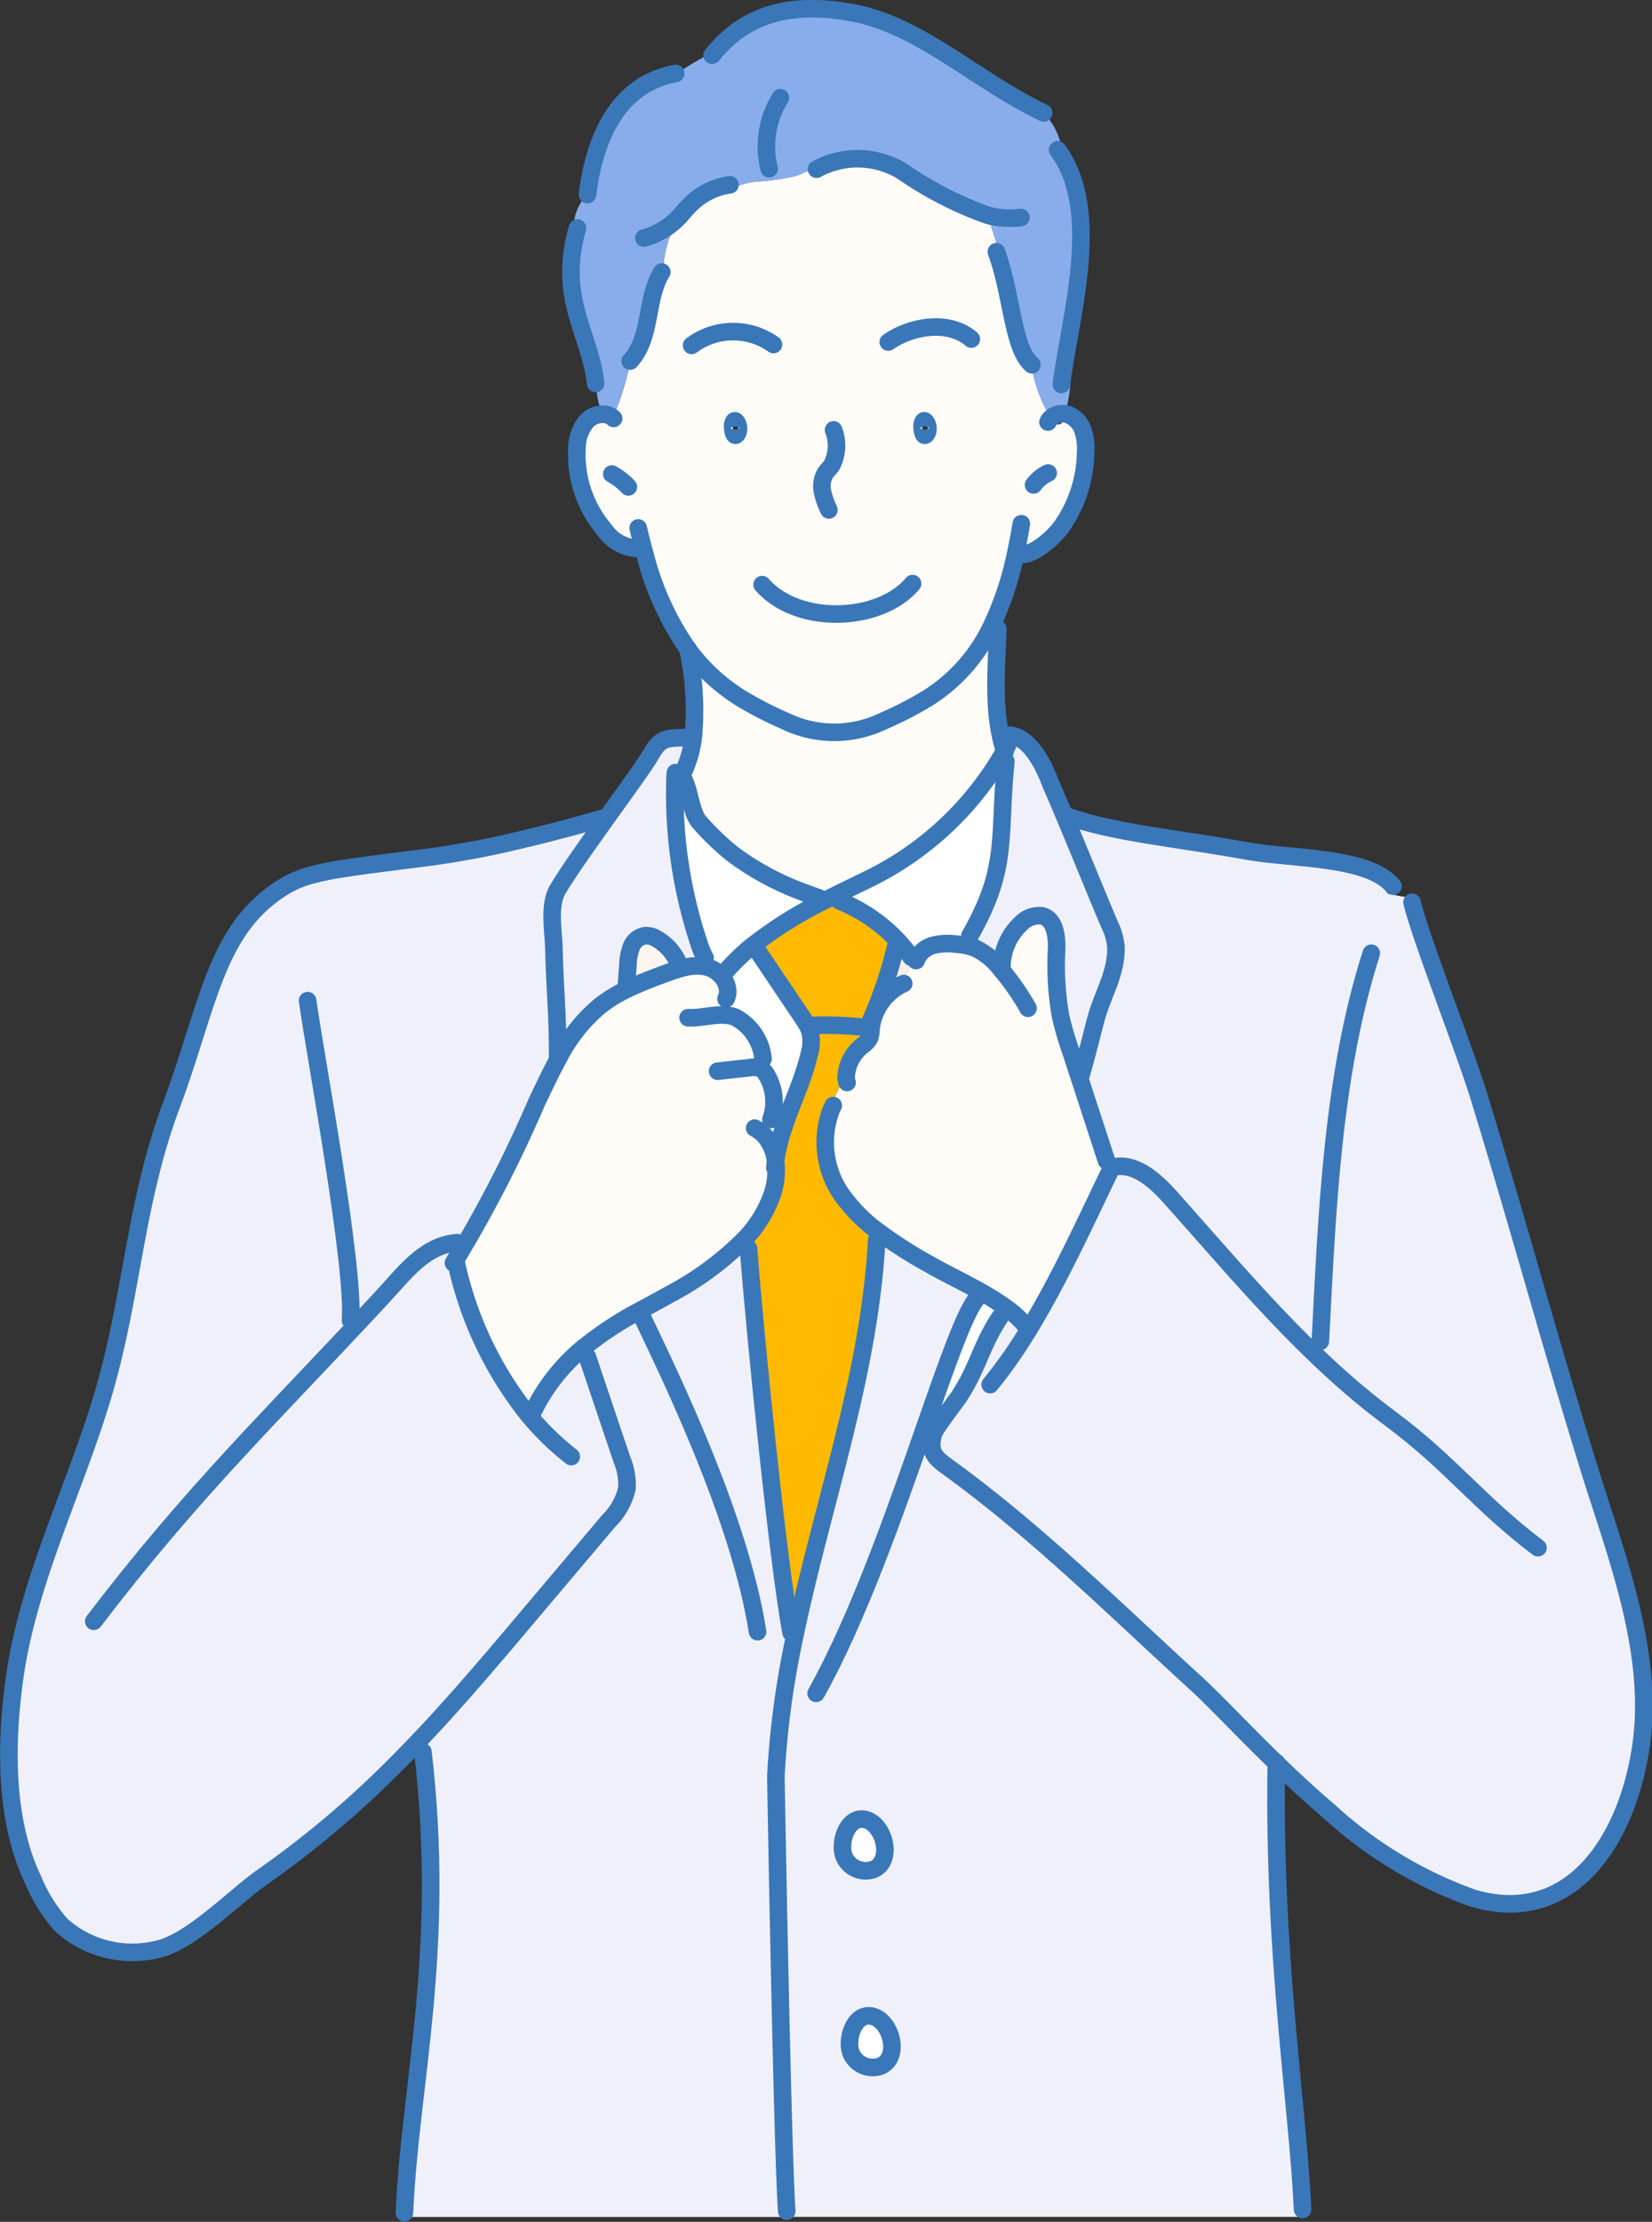 <svg xmlns="http://www.w3.org/2000/svg" width="94.043" height="126.421" viewBox="0 0 94.043 126.421">
  <rect x="0" y="0" width="94.043" height="126.421" fill="#333333" stroke="none"/>
  <g id="グループ_3688" data-name="グループ 3688" transform="translate(-2213.497 -4795.409)">
    <g id="グループ_3253" data-name="グループ 3253" transform="translate(2214 4795.904)">
      <path id="パス_4905" data-name="パス 4905" d="M-2206.661,2572.919c.173-.656.293-1.173.5-1.929.391-1.438,1.189-2.622,1.139-4.128a3.642,3.642,0,0,0-.368-1.273c-.623-1.459-1.62-3.92-2.463-5.933-.025-.057-.05-.114-.073-.17l.107-.045c2.768.966,6.005,1.215,10.248,1.981,2.547.462,6.939.3,8.321,2l-.359.4a11.136,11.136,0,0,0,1.468.272l-.027.241c.472,1.984,3.047,8.555,3.8,11.016,2.52,8.228,3.708,12.847,6.24,21.071,1.5,4.863,3.724,10.393,3.022,15.722-.7,5.278-3.845,10.548-9.589,8.859a24.053,24.053,0,0,1-8.183-4.933c-1.068-.909-2.081-1.85-3.015-2.756-1.909-1.849-3.49-3.549-4.531-4.5-4.6-4.195-9.062-8.639-14.115-12.3-.854-.618-1.134-.913-.873-1.933a.261.261,0,0,1,.009-.03c.137-.343,1.3-1.856,1.448-2.083,1.1-1.684,1.216-2.822,2.32-4.506l.03.018a3.959,3.959,0,0,1,.361-.543,5.618,5.618,0,0,1,1.248,1.209l.011-.009s.007.007.009.011c1.706-2.8,3.174-6.005,4.49-8.739-.073-.332-.146-.665-.216-1l.089-.03-1.657-5.071C-2207.07,2573.512-2206.865,2573.214-2206.661,2572.919Z" transform="translate(2268.05 -2513.495)" fill="#f0f0fa"/>
      <path id="パス_4906" data-name="パス 4906" d="M-2240.6,2651.406c1.527-7.014,3.951-13.893,4.465-21.091l-.134-.009a8.3,8.3,0,0,1-.02-1.406,25.021,25.021,0,0,0,3.208,2.083c.8.463,1.836.954,2.829,1.509l-.082.364c-.682.7-1.734,3.722-3.068,7.539l.55.193a.259.259,0,0,0-.009.03c-.261,1.02.018,1.315.873,1.933,5.053,3.665,9.511,8.11,14.115,12.3,1.041.95,2.622,2.65,4.531,4.5-.184,10.978,1.227,19.523,1.495,25.4v.427h-29.362v-.332c-.252-3.552-.62-24.727-.62-24.727a50.545,50.545,0,0,1,1.112-8.164C-2240.68,2651.776-2240.642,2651.592-2240.6,2651.406Zm4.658,25.22c1.227-.42.725-2.5-.316-2.838a.862.862,0,0,0-.1-.03c-1.036-.225-1.545,1.434-1.141,2.206A1.342,1.342,0,0,0-2235.943,2676.625Zm-.4-11.2c1.227-.42.725-2.5-.316-2.84a.822.822,0,0,0-.1-.027c-1.036-.225-1.545,1.431-1.14,2.206A1.341,1.341,0,0,0-2236.342,2665.43Z" transform="translate(2285.495 -2559.533)" fill="#f0f0fa"/>
      <path id="パス_4907" data-name="パス 4907" d="M-2204.714,2550.6c.843,2.013,1.84,4.474,2.463,5.933a3.636,3.636,0,0,1,.368,1.272c.05,1.507-.748,2.69-1.138,4.129-.2.757-.325,1.272-.5,1.929l-.614.889c-.12-.368-.24-.734-.361-1.1a18.189,18.189,0,0,1-.541-1.882,16.472,16.472,0,0,1-.225-3.844c.018-.738-.109-1.693-.827-1.868a1.409,1.409,0,0,0-1.143.382,3.407,3.407,0,0,0-1.145,2.579l-.073.061a3.92,3.92,0,0,0-1.488-1.2,3.4,3.4,0,0,0-.834-.191,2.546,2.546,0,0,1,.866-1.03c1.747-3.279,1.4-4.949,1.673-8.475l-.05,0q.027-.713.011-1.42a.613.613,0,0,0,.041-.075c-.016-.057-.032-.111-.048-.166q-.01-.361-.034-.723l.161-.011c1.566-.164,2.513,2.67,2.559,2.772.229.518.507,1.166.8,1.875C-2204.764,2550.484-2204.739,2550.541-2204.714,2550.6Z" transform="translate(2264.908 -2504.436)" fill="#f0f0fa"/>
      <path id="パス_4908" data-name="パス 4908" d="M-2221.974,2599.737l-.011.009a5.607,5.607,0,0,0-1.248-1.208,14.952,14.952,0,0,0-1.558-.982c-.993-.554-2.032-1.045-2.829-1.509a25.012,25.012,0,0,1-3.208-2.083,9.066,9.066,0,0,1-1.464-1.457,5.217,5.217,0,0,1-.911-5.3,3.58,3.58,0,0,1,.832-1.745,2.434,2.434,0,0,1,1.016-1.927,1.178,1.178,0,0,0,.315-.359,1.4,1.4,0,0,0,.084-.477,3.046,3.046,0,0,1,.266-1.016,3.237,3.237,0,0,1,1.37-1.5,5.836,5.836,0,0,1,.807-1.35c.061-.075.123-.15.186-.223a0,0,0,0,0,0,0,1.469,1.469,0,0,1,.891-.712,3.413,3.413,0,0,1,1.325-.073c.07.007.143.013.213.023a3.4,3.4,0,0,1,.834.191,3.914,3.914,0,0,1,1.488,1.2l.073-.061a3.406,3.406,0,0,1,1.146-2.579,1.408,1.408,0,0,1,1.143-.382c.719.175.845,1.129.827,1.868a16.473,16.473,0,0,0,.225,3.844,18.085,18.085,0,0,0,.541,1.882l.362,1.1,1.656,5.072-.089.03c.071.332.143.666.216,1-1.316,2.734-2.784,5.945-4.49,8.739C-2221.967,2599.744-2221.972,2599.742-2221.974,2599.737Z" transform="translate(2280.034 -2524.598)" fill="#fffbf7"/>
      <path id="パス_4909" data-name="パス 4909" d="M-2266.746,2450.273a3.69,3.69,0,0,1,1.468-.475,13.994,13.994,0,0,0,2.227-.307,5.922,5.922,0,0,0,1.166-.534l.075.132a4.882,4.882,0,0,1,4.846.1,20.656,20.656,0,0,0,4.9,2.522q.392,1.251.786,2.5l-.135.043c.75,2.345.809,5.015,1.839,5.939a7.869,7.869,0,0,0,1.106,3.054c.012.016.021.034.032.05.119.186.334.391.523.28a.441.441,0,0,0,.162-.261c.032-.1.063-.2.091-.307.048.009.093.018.139.032a1.458,1.458,0,0,1,.877.9,3.359,3.359,0,0,1,.157,1.284,7.534,7.534,0,0,1-1.323,4.131c-.4.618-1.659,1.759-2.388,1.641l-.007-.166a1.393,1.393,0,0,1-.239-.009,18.248,18.248,0,0,1-1.411,4.286,9.767,9.767,0,0,1-3.681,4.117,21.044,21.044,0,0,1-2.479,1.272,6.4,6.4,0,0,1-5.569,0,21.032,21.032,0,0,1-2.479-1.272,10.791,10.791,0,0,1-2.9-2.6c-.055-.071-.107-.141-.159-.214a16.574,16.574,0,0,1-2.465-5.444,3.458,3.458,0,0,1-.552-.307,2.425,2.425,0,0,1-1.743-1.039,6.62,6.62,0,0,1-1.566-4.7,2.379,2.379,0,0,1,.584-1.525,1.251,1.251,0,0,1,.972-.352.368.368,0,0,0,.266.114.507.507,0,0,0,.079-.014.69.69,0,0,0,.352-.439,14.712,14.712,0,0,0,.782-2.7c1.256-1.386.843-3.524,1.793-5.06l.079,0a5.748,5.748,0,0,1,1.218-3.5c.071-.073.141-.148.214-.221a3.966,3.966,0,0,1,2.322-1.236Zm11.2,13.875c.216-.332-.086-.922-.2-.686a.713.713,0,0,0-.048.161C-2255.827,2463.791-2255.743,2464.459-2255.543,2464.147Zm-10.782,0c.214-.332-.086-.922-.2-.686a.632.632,0,0,0-.048.161C-2266.609,2463.791-2266.525,2464.459-2266.325,2464.147Z" transform="translate(2307.791 -2439.957)" fill="#fffbf7"/>
      <path id="パス_4910" data-name="パス 4910" d="M-2275.487,2433.737c.384-3.042,1.638-6.257,5.022-6.874l.025.037a16.216,16.216,0,0,1,2.245-1.314c2.039-2.39,4.828-2.733,7.792-2.177,3.9.736,6.892,3.779,10.882,5.7a3.815,3.815,0,0,1,1.074,2.368l-.063.041c1.993,3.079.829,8.01.211,11.653l.314.023a9.068,9.068,0,0,1-.314,3.038.983.983,0,0,0-.806.239,7.864,7.864,0,0,1-1.106-3.054c-1.03-.925-1.089-3.595-1.838-5.939l.134-.043q-.392-1.254-.786-2.5a20.67,20.67,0,0,1-4.9-2.522,4.882,4.882,0,0,0-4.847-.1l-.075-.132a5.93,5.93,0,0,1-1.166.534,13.991,13.991,0,0,1-2.227.307,3.692,3.692,0,0,0-1.468.475l-.041-.291a3.963,3.963,0,0,0-2.322,1.236c-.073.073-.143.148-.214.221a5.748,5.748,0,0,0-1.218,3.5l-.08,0c-.949,1.536-.536,3.675-1.793,5.061a14.713,14.713,0,0,1-.781,2.7.691.691,0,0,1-.352.439.87.87,0,0,0-.345-.1.917.917,0,0,1-.184-.279,2.8,2.8,0,0,1-.22-1.466l-.091-.011c-.261-2.57-1.891-4.481-1.261-7.88a5.787,5.787,0,0,1,.032-1.318A2.73,2.73,0,0,1-2275.487,2433.737Z" transform="translate(2308.427 -2423.178)" fill="#88adea"/>
      <path id="パス_4911" data-name="パス 4911" d="M-2222.843,2550.105l.05,0c-.271,3.527.075,5.2-1.672,8.475a2.548,2.548,0,0,0-.866,1.03c-.07-.009-.143-.016-.214-.022a3.413,3.413,0,0,0-1.325.072,1.468,1.468,0,0,0-.891.711s0,0,0,0c-.064.073-.125.148-.187.223l-.143-.259a9.248,9.248,0,0,0-.618-.773,9.29,9.29,0,0,0-3.472-2.436l-.016.039a5.167,5.167,0,0,0-.541-.2c.813-.409,1.638-.8,2.449-1.2a17.978,17.978,0,0,0,7.458-7.085C-2222.821,2549.158-2222.825,2549.63-2222.843,2550.105Z" transform="translate(2279.469 -2506.366)" fill="#fff"/>
      <path id="パス_4912" data-name="パス 4912" d="M-2257.1,2534.381c.048-.209.086-.423.116-.643a16.722,16.722,0,0,0-.3-5.021c.052.073.1.143.159.213a10.794,10.794,0,0,0,2.9,2.6,21.047,21.047,0,0,0,2.479,1.272,6.4,6.4,0,0,0,5.569,0,21.025,21.025,0,0,0,2.479-1.272,9.773,9.773,0,0,0,3.681-4.117l.37.148c-.164,3.342-.2,4.933.327,6.782,0,.08,0,.159.007.241a17.98,17.98,0,0,1-7.458,7.085c-.811.4-1.636.793-2.449,1.2a6.013,6.013,0,0,0-1.266-.252l0,0a15.966,15.966,0,0,1-4.213-2.222,14.946,14.946,0,0,1-1.929-1.843c-.518-.577-.546-1.895-.973-2.572.018-.1.036-.2.059-.3A6.2,6.2,0,0,0-2257.1,2534.381Z" transform="translate(2295.947 -2492.269)" fill="#fffbf7"/>
      <path id="パス_4913" data-name="パス 4913" d="M-2212.127,2640.534a4.036,4.036,0,0,0-.361.543l-.029-.018c-1.1,1.684-1.215,2.823-2.32,4.506-.15.228-1.311,1.741-1.448,2.084l-.55-.193c1.334-3.817,2.386-6.841,3.067-7.539l.082-.364A14.929,14.929,0,0,1-2212.127,2640.534Z" transform="translate(2268.928 -2566.595)" fill="#fff"/>
      <path id="パス_4914" data-name="パス 4914" d="M-2223.072,2581.737l.143.259a5.839,5.839,0,0,0-.807,1.35,3.235,3.235,0,0,0-1.37,1.5l-.059-.025a23.563,23.563,0,0,0,1.234-3.843l.241-.011A9.147,9.147,0,0,1-2223.072,2581.737Z" transform="translate(2274.448 -2527.761)" fill="#fdeee8"/>
      <path id="パス_4915" data-name="パス 4915" d="M-2241.033,2573.462l.016-.039a9.288,9.288,0,0,1,3.472,2.436l-.241.011a23.536,23.536,0,0,1-1.234,3.843c-.145.35-.3.7-.462,1.036l-.418-.164a18.905,18.905,0,0,0-2.8-.07l-.12.039a4.551,4.551,0,0,0-.287-.468l-2.488-3.7-.472-.341a23.418,23.418,0,0,1,4.494-2.786A5.036,5.036,0,0,1-2241.033,2573.462Z" transform="translate(2288.304 -2522.656)" fill="#ffba00"/>
      <path id="パス_4916" data-name="パス 4916" d="M-2228.022,2761.928c1.041.341,1.543,2.417.316,2.838a1.342,1.342,0,0,1-1.559-.661c-.4-.773.1-2.432,1.141-2.206A.8.8,0,0,1-2228.022,2761.928Z" transform="translate(2277.259 -2647.675)" fill="#fff"/>
      <path id="パス_4917" data-name="パス 4917" d="M-2246.619,2605.88c-.059-.216-.118-.431-.177-.645a7.075,7.075,0,0,0,1.454-2.406,4.219,4.219,0,0,0,.2-1.918c.271-2.1,1.427-4.008,1.913-6.076a2.529,2.529,0,0,0,.048-1.3,1.719,1.719,0,0,0-.125-.3l.121-.038a18.869,18.869,0,0,1,2.8.07l.418.164c.164-.341.316-.687.461-1.036l.059.025a3.045,3.045,0,0,0-.266,1.016,1.407,1.407,0,0,1-.084.477,1.187,1.187,0,0,1-.315.359,2.433,2.433,0,0,0-1.016,1.927,3.576,3.576,0,0,0-.831,1.745,5.216,5.216,0,0,0,.911,5.3,9.084,9.084,0,0,0,1.464,1.456,8.306,8.306,0,0,0,.021,1.407l.134.009c-.513,7.2-2.938,14.077-4.465,21.091-.041.187-.08.371-.118.557l-.245-.025c-.72-3.865-2.018-16.583-2.423-21.845Z" transform="translate(2288.787 -2535.337)" fill="#ffba00"/>
      <path id="パス_4918" data-name="パス 4918" d="M-2229.208,2728.723c1.041.341,1.543,2.42.316,2.841a1.342,1.342,0,0,1-1.559-.661c-.4-.775.1-2.431,1.141-2.206A.889.889,0,0,1-2229.208,2728.723Z" transform="translate(2278.045 -2625.667)" fill="#fff"/>
      <path id="パス_4919" data-name="パス 4919" d="M-2258.506,2552.633c.427.677.454,1.994.973,2.572a14.927,14.927,0,0,0,1.929,1.843,15.971,15.971,0,0,0,4.213,2.222l0,0a6.009,6.009,0,0,1,1.266.252,23.428,23.428,0,0,0-4.495,2.786,12.062,12.062,0,0,0-1.577,1.566l-.177,0a1.642,1.642,0,0,0-.752-.432,2.3,2.3,0,0,0-.541-.061l.446-.45a4.971,4.971,0,0,1-.289-.666,26.905,26.905,0,0,1-1.414-9.737l.366.032C-2258.538,2552.583-2258.522,2552.608-2258.506,2552.633Z" transform="translate(2296.854 -2508.912)" fill="#fff"/>
      <path id="パス_4920" data-name="パス 4920" d="M-2248.785,2587.881h-.034a3.008,3.008,0,0,0-1.609-2.377,2.157,2.157,0,0,0-.641-.111l.668-.079a4.652,4.652,0,0,0-.432-1.34,1.407,1.407,0,0,0-.438-.882l.177,0a12.062,12.062,0,0,1,1.577-1.566l.473.341,2.488,3.7a4.59,4.59,0,0,1,.286.468,1.717,1.717,0,0,1,.125.3,2.527,2.527,0,0,1-.047,1.3c-.486,2.068-1.643,3.976-1.913,6.076a2.742,2.742,0,0,0-.525-1.327l.139-.011v-1.027h.125a2.981,2.981,0,0,0-.241-2.522,1.332,1.332,0,0,0-.177-.241Z" transform="translate(2291.753 -2528.132)" fill="#fff"/>
      <path id="パス_4921" data-name="パス 4921" d="M-2293.992,2637.683a5.628,5.628,0,0,1-.455-.836,19.581,19.581,0,0,1,3.395-2.234c.557-.3,1.091-.586,1.577-.865a17.41,17.41,0,0,0,4.408-3.272c.059.213.118.429.177.645l-.059.016c.4,5.262,1.7,17.98,2.423,21.845l.245.025a50.538,50.538,0,0,0-1.112,8.164s.368,21.176.621,24.727v.332h-21.764v-.245c.3-7.253,2.386-14.856,1.048-26.234l-.573-.261c1.979-2.054,3.87-4.252,5.913-6.667q2.617-3.1,5.237-6.2a3.776,3.776,0,0,0,1.041-1.868,3.74,3.74,0,0,0-.291-1.632Q-2293.078,2640.406-2293.992,2637.683Z" transform="translate(2327.058 -2560.579)" fill="#f0f0fa"/>
      <path id="パス_4922" data-name="パス 4922" d="M-2278.2,2594.491a2.742,2.742,0,0,1,.525,1.327,4.221,4.221,0,0,1-.2,1.918,7.08,7.08,0,0,1-1.454,2.406,17.409,17.409,0,0,1-4.408,3.272c-.486.28-1.02.561-1.577.866a19.53,19.53,0,0,0-3.395,2.234,10.85,10.85,0,0,0-2.436,2.92q-.211.372-.4.777l-.132.116a20.947,20.947,0,0,1-4.2-8.9l.021-.027a72.6,72.6,0,0,0,4.61-8.978c.391-.806.775-1.638,1.211-2.431a9.57,9.57,0,0,1,2.322-2.963,8.291,8.291,0,0,1,1.572-.979c.112-.055.228-.109.341-.159.6-.275,1.227-.509,1.847-.739.284-.1.577-.211.873-.291.1-.03.209-.055.313-.078a3.187,3.187,0,0,1,.639-.068,2.282,2.282,0,0,1,.541.062,1.636,1.636,0,0,1,.752.432,1.4,1.4,0,0,1,.439.881,4.631,4.631,0,0,1,.432,1.341l-.668.08a2.141,2.141,0,0,1,.641.111,3,3,0,0,1,1.609,2.377h.034v.7a1.382,1.382,0,0,1,.177.241,2.983,2.983,0,0,1,.241,2.522h-.125v1.027Z" transform="translate(2321.322 -2530.245)" fill="#fffbf7"/>
      <path id="パス_4923" data-name="パス 4923" d="M-2271.983,2559.2c-.1.023-.209.048-.314.078l0-.016a2.976,2.976,0,0,0-1.3-1.647,1.213,1.213,0,0,0-.688-.2,1.013,1.013,0,0,0-.789.623,3.053,3.053,0,0,0-.2,1.029c-.036.445-.071.893-.1,1.341l.032.064a8.3,8.3,0,0,0-1.573.979,9.562,9.562,0,0,0-2.322,2.963l-.037-.018c0-2.863-.138-3.263-.22-6.385-.023-.818-.307-2.327.22-3.218.55-.932,1.58-2.39,2.591-3.8l.191-.268c1.136-1.584,2.215-3.065,2.534-3.631.6-1.059.966-.879,2.286-.966l.121.016c-.03.22-.068.434-.116.643a6.332,6.332,0,0,0-.443,1.307c-.032.077-.07.153-.109.227l-.366-.031a26.915,26.915,0,0,0,1.413,9.736,5.039,5.039,0,0,0,.289.666l-.445.449A3.172,3.172,0,0,0-2271.983,2559.2Z" transform="translate(2310.533 -2504.664)" fill="#f0f0fa"/>
      <path id="パス_4924" data-name="パス 4924" d="M-2266.728,2582.5c-.114.05-.229.1-.341.159l-.032-.064q.051-.671.1-1.341a3.039,3.039,0,0,1,.2-1.029,1.013,1.013,0,0,1,.789-.623,1.212,1.212,0,0,1,.688.2,2.978,2.978,0,0,1,1.3,1.647l0,.016c-.3.079-.588.186-.873.291C-2265.5,2581.987-2266.126,2582.221-2266.728,2582.5Z" transform="translate(2302.245 -2526.855)" fill="#fff5ef"/>
      <path id="パス_4925" data-name="パス 4925" d="M-2349.737,2613.955a55.709,55.709,0,0,1-7.155,5.969c-1.6,1.12-4.133,3.767-6.046,4.135a6.031,6.031,0,0,1-5.431-1.416,9.219,9.219,0,0,1-1.591-2.568c-1.6-3.354-1.57-7.653-1.054-11.418.746-5.424,3.322-10.562,4.922-15.772,1.806-5.876,1.86-11.107,4.006-16.86,1.806-4.838,2.354-8.655,4.792-11.159a8.233,8.233,0,0,1,1.913-1.454,6.163,6.163,0,0,1,1.4-.525,15.776,15.776,0,0,1,1.634-.327c.682-.107,1.366-.2,2.049-.289.886-.122,3.154-.386,4.036-.536,1.157-.2,1.72-.289,2.863-.541,1.488-.329,2.965-.7,4.433-1.1q.8-.222,1.6-.454l.055.038-.191.268c-1.011,1.414-2.041,2.872-2.591,3.8-.527.891-.243,2.4-.22,3.218.082,3.122.22,3.522.22,6.385l.037.018c-.436.793-.82,1.625-1.211,2.432a72.688,72.688,0,0,1-4.61,8.978l-.021.027a20.944,20.944,0,0,0,4.2,8.9c.177.209.356.416.545.616l.479-.214a10.812,10.812,0,0,1-.493-1.3,10.858,10.858,0,0,1,2.436-2.92,5.653,5.653,0,0,0,.455.836q.913,2.719,1.832,5.442a3.75,3.75,0,0,1,.291,1.632,3.778,3.778,0,0,1-1.041,1.868q-2.621,3.1-5.238,6.2c-2.043,2.416-3.934,4.613-5.913,6.667C-2348.8,2613.018-2349.262,2613.491-2349.737,2613.955Z" transform="translate(2371.33 -2513.625)" fill="#f0f0fa"/>
      <path id="パス_4926" data-name="パス 4926" d="M-2282.391,2659.326l-.479.214c-.189-.2-.368-.406-.546-.615l.132-.116q.188-.405.4-.777A10.751,10.751,0,0,0-2282.391,2659.326Z" transform="translate(2313.059 -2578.843)" fill="#fdeee8"/>
    </g>
    <g id="グループ_3254" data-name="グループ 3254" transform="translate(2214 4795.904)">
      <path id="パス_4927" data-name="パス 4927" d="M-2203,2545.78c1.566-.164,2.513,2.67,2.559,2.772.229.518.506,1.166.8,1.875.023.056.048.114.073.17.843,2.013,1.84,4.474,2.463,5.933a3.636,3.636,0,0,1,.368,1.272c.05,1.507-.748,2.69-1.138,4.129-.2.757-.325,1.272-.5,1.929-.1.382-.216.809-.377,1.359" transform="translate(2259.758 -2504.436)" fill="none" stroke="#3a77b8" stroke-linecap="round" stroke-linejoin="round" stroke-width="1"/>
      <path id="パス_4928" data-name="パス 4928" d="M-2249.066,2492.779c.118-.236.418.354.2.686-.2.311-.284-.357-.252-.525A.648.648,0,0,1-2249.066,2492.779Z" transform="translate(2290.327 -2469.275)" fill="none" stroke="#3a77b8" stroke-linecap="round" stroke-linejoin="round" stroke-width="1"/>
      <path id="パス_4929" data-name="パス 4929" d="M-2217.089,2492.779c.118-.236.42.354.2.686-.2.311-.284-.357-.252-.525A.745.745,0,0,1-2217.089,2492.779Z" transform="translate(2269.133 -2469.275)" fill="none" stroke="#3a77b8" stroke-linecap="round" stroke-linejoin="round" stroke-width="1"/>
      <path id="パス_4930" data-name="パス 4930" d="M-2233.388,2494.254a2.44,2.44,0,0,1-.127,2.056c-.091.116-.2.216-.291.334a1.45,1.45,0,0,0-.218,1.088,4.365,4.365,0,0,0,.371,1.077" transform="translate(2280.336 -2470.288)" fill="none" stroke="#3a77b8" stroke-linecap="round" stroke-linejoin="round" stroke-width="1"/>
      <path id="パス_4931" data-name="パス 4931" d="M-2244.154,2520.251c2.077,2.364,6.764,2.114,8.566-.059" transform="translate(2287.035 -2487.48)" fill="none" stroke="#3a77b8" stroke-linecap="round" stroke-linejoin="round" stroke-width="1"/>
      <path id="パス_4932" data-name="パス 4932" d="M-2273.362,2491.854a.8.8,0,0,0-.184-.132.872.872,0,0,0-.345-.1,1.252,1.252,0,0,0-.972.352,2.378,2.378,0,0,0-.584,1.525,6.619,6.619,0,0,0,1.566,4.7,2.426,2.426,0,0,0,1.743,1.039h.007" transform="translate(2307.791 -2468.541)" fill="none" stroke="#3a77b8" stroke-linecap="round" stroke-linejoin="round" stroke-width="1"/>
      <path id="パス_4933" data-name="パス 4933" d="M-2198.968,2491.989a.748.748,0,0,1,.166-.227.982.982,0,0,1,.806-.239,1.377,1.377,0,0,1,.138.031,1.457,1.457,0,0,1,.877.9,3.347,3.347,0,0,1,.156,1.284,7.531,7.531,0,0,1-1.322,4.131c-.4.618-1.659,1.758-2.388,1.641" transform="translate(2258.123 -2468.471)" fill="none" stroke="#3a77b8" stroke-linecap="round" stroke-linejoin="round" stroke-width="1"/>
      <path id="パス_4934" data-name="パス 4934" d="M-2269.527,2501.7a3.725,3.725,0,0,1,.941.734" transform="translate(2303.853 -2475.224)" fill="none" stroke="#3a77b8" stroke-linecap="round" stroke-linejoin="round" stroke-width="1"/>
      <path id="パス_4935" data-name="パス 4935" d="M-2198.323,2502.209a2.151,2.151,0,0,1,.83-.677" transform="translate(2256.658 -2475.112)" fill="none" stroke="#3a77b8" stroke-linecap="round" stroke-linejoin="round" stroke-width="1"/>
      <path id="パス_4936" data-name="パス 4936" d="M-2243.258,2510.091c-.088.532-.186,1.052-.293,1.557a18.241,18.241,0,0,1-1.411,4.285,9.769,9.769,0,0,1-3.681,4.117,21.006,21.006,0,0,1-2.479,1.272,6.4,6.4,0,0,1-5.569,0,21.066,21.066,0,0,1-2.479-1.272,10.8,10.8,0,0,1-2.9-2.6c-.055-.07-.107-.141-.159-.214a16.575,16.575,0,0,1-2.465-5.444c-.132-.473-.257-.961-.373-1.461" transform="translate(2300.896 -2480.786)" fill="none" stroke="#3a77b8" stroke-linecap="round" stroke-linejoin="round" stroke-width="1"/>
      <path id="パス_4937" data-name="パス 4937" d="M-2256.055,2478.444a3.95,3.95,0,0,1,4.658-.05" transform="translate(2294.924 -2459.286)" fill="none" stroke="#3a77b8" stroke-linecap="round" stroke-linejoin="round" stroke-width="1"/>
      <path id="パス_4938" data-name="パス 4938" d="M-2218.126,2477.584c-1.327-1.138-3.5-.7-4.727.168" transform="translate(2272.917 -2458.786)" fill="none" stroke="#3a77b8" stroke-linecap="round" stroke-linejoin="round" stroke-width="1"/>
      <path id="パス_4939" data-name="パス 4939" d="M-2204.61,2464.191c.057.155.111.312.161.468.75,2.345.809,5.015,1.838,5.94.009.009.018.016.027.025" transform="translate(2260.825 -2450.362)" fill="none" stroke="#3a77b8" stroke-linecap="round" stroke-linejoin="round" stroke-width="1"/>
      <path id="パス_4940" data-name="パス 4940" d="M-2264.627,2467.615c-.95,1.536-.536,3.674-1.793,5.06,0,0,0,.007-.007.009" transform="translate(2301.798 -2452.632)" fill="none" stroke="#3a77b8" stroke-linecap="round" stroke-linejoin="round" stroke-width="1"/>
      <path id="パス_4941" data-name="パス 4941" d="M-2257.381,2531.19c0,.009,0,.018,0,.027a16.714,16.714,0,0,1,.3,5.022c-.029.22-.068.434-.115.643a6.217,6.217,0,0,1-.443,1.307c-.032.077-.071.152-.11.227" transform="translate(2296.045 -2494.77)" fill="none" stroke="#3a77b8" stroke-linecap="round" stroke-linejoin="round" stroke-width="1"/>
      <path id="パス_4942" data-name="パス 4942" d="M-2204.556,2527.855c-.164,3.343-.2,4.933.327,6.782.016.054.032.109.048.166.007.025.016.051.023.075" transform="translate(2260.86 -2492.56)" fill="none" stroke="#3a77b8" stroke-linecap="round" stroke-linejoin="round" stroke-width="1"/>
      <path id="パス_4943" data-name="パス 4943" d="M-2296.267,2601.612c.043-.062.086-.125.129-.189l.021-.027a72.632,72.632,0,0,0,4.61-8.978c.391-.806.775-1.638,1.211-2.431a9.566,9.566,0,0,1,2.322-2.963,8.293,8.293,0,0,1,1.573-.979c.112-.055.227-.109.341-.159.6-.275,1.227-.509,1.847-.739.284-.1.577-.211.873-.291.1-.03.209-.055.314-.078a3.189,3.189,0,0,1,.638-.068,2.285,2.285,0,0,1,.541.062,1.637,1.637,0,0,1,.752.432,1.4,1.4,0,0,1,.439.881.959.959,0,0,1-.093.5" transform="translate(2321.577 -2530.245)" fill="none" stroke="#3a77b8" stroke-linecap="round" stroke-linejoin="round" stroke-width="1"/>
      <path id="パス_4944" data-name="パス 4944" d="M-2256.649,2593.149c.67.034,1.359-.175,2.016-.152a2.139,2.139,0,0,1,.64.111,3.005,3.005,0,0,1,1.609,2.377" transform="translate(2295.317 -2535.736)" fill="none" stroke="#3a77b8" stroke-linecap="round" stroke-linejoin="round" stroke-width="1"/>
      <path id="パス_4945" data-name="パス 4945" d="M-2251.668,2602.054l1.822-.2a1.107,1.107,0,0,1,.627.054.644.644,0,0,1,.171.129,1.338,1.338,0,0,1,.177.241,2.98,2.98,0,0,1,.241,2.522" transform="translate(2292.016 -2541.598)" fill="none" stroke="#3a77b8" stroke-linecap="round" stroke-linejoin="round" stroke-width="1"/>
      <path id="パス_4946" data-name="パス 4946" d="M-2270.341,2612.078a2,2,0,0,1,.664.553,2.744,2.744,0,0,1,.525,1.326,4.225,4.225,0,0,1-.2,1.918,7.082,7.082,0,0,1-1.454,2.406,17.417,17.417,0,0,1-4.408,3.272c-.486.279-1.02.561-1.577.865a19.512,19.512,0,0,0-3.395,2.234,10.849,10.849,0,0,0-2.436,2.919q-.211.372-.4.777" transform="translate(2312.8 -2548.384)" fill="none" stroke="#3a77b8" stroke-linecap="round" stroke-linejoin="round" stroke-width="1"/>
      <path id="パス_4947" data-name="パス 4947" d="M-2267.1,2582.591q.051-.671.1-1.341a3.039,3.039,0,0,1,.2-1.029,1.013,1.013,0,0,1,.789-.623,1.212,1.212,0,0,1,.688.2,2.978,2.978,0,0,1,1.3,1.647" transform="translate(2302.245 -2526.855)" fill="none" stroke="#3a77b8" stroke-linecap="round" stroke-linejoin="round" stroke-width="1"/>
      <path id="パス_4948" data-name="パス 4948" d="M-2221.986,2621a5.607,5.607,0,0,0-1.248-1.208,14.994,14.994,0,0,0-1.558-.982c-.993-.554-2.032-1.045-2.829-1.509a25.012,25.012,0,0,1-3.208-2.083,9.066,9.066,0,0,1-1.464-1.457,5.217,5.217,0,0,1-.911-5.3c.032-.068.066-.134.1-.2" transform="translate(2280.034 -2545.852)" fill="none" stroke="#3a77b8" stroke-linecap="round" stroke-linejoin="round" stroke-width="1"/>
      <path id="パス_4949" data-name="パス 4949" d="M-2229.94,2593.318a1.115,1.115,0,0,1-.057-.238,2.432,2.432,0,0,1,1.016-1.927,1.186,1.186,0,0,0,.315-.359,1.4,1.4,0,0,0,.084-.477,3.049,3.049,0,0,1,.266-1.016,3.237,3.237,0,0,1,1.371-1.5c.075-.041.152-.079.229-.114" transform="translate(2277.659 -2532.219)" fill="none" stroke="#3a77b8" stroke-linecap="round" stroke-linejoin="round" stroke-width="1"/>
      <path id="パス_4950" data-name="パス 4950" d="M-2217.974,2581.757a1.469,1.469,0,0,1,.891-.711,3.412,3.412,0,0,1,1.325-.073c.071.007.143.014.213.022a3.4,3.4,0,0,1,.834.191,3.918,3.918,0,0,1,1.488,1.2s.007.009.011.014a14,14,0,0,1,1.548,2.222" transform="translate(2269.683 -2527.747)" fill="none" stroke="#3a77b8" stroke-linecap="round" stroke-linejoin="round" stroke-width="1"/>
      <path id="パス_4951" data-name="パス 4951" d="M-2218.149,2583.515c.016-.052.036-.1.057-.152" transform="translate(2269.799 -2529.352)" fill="none" stroke="#3a77b8" stroke-linecap="round" stroke-linejoin="round" stroke-width="1"/>
      <path id="パス_4952" data-name="パス 4952" d="M-2203.667,2579.176a3.407,3.407,0,0,1,1.145-2.579,1.408,1.408,0,0,1,1.143-.382c.718.175.845,1.129.827,1.868a16.473,16.473,0,0,0,.225,3.844,18.206,18.206,0,0,0,.541,1.882c.121.368.241.734.362,1.1l1.656,5.072.054.166" transform="translate(2260.2 -2524.598)" fill="none" stroke="#3a77b8" stroke-linecap="round" stroke-linejoin="round" stroke-width="1"/>
      <path id="パス_4953" data-name="パス 4953" d="M-2258.908,2552.1l-.014.143a26.905,26.905,0,0,0,1.414,9.737,4.971,4.971,0,0,0,.289.666" transform="translate(2296.854 -2508.63)" fill="none" stroke="#3a77b8" stroke-linecap="round" stroke-linejoin="round" stroke-width="1"/>
      <path id="パス_4954" data-name="パス 4954" d="M-2207.024,2550.194c-.032.32-.059.625-.082.916-.271,3.527.075,5.2-1.672,8.476-.091.173-.188.35-.293.532" transform="translate(2263.781 -2507.366)" fill="none" stroke="#3a77b8" stroke-linecap="round" stroke-linejoin="round" stroke-width="1"/>
      <path id="パス_4955" data-name="パス 4955" d="M-2257.747,2552.62c.018.025.034.05.05.075.427.677.455,1.994.973,2.572a14.944,14.944,0,0,0,1.929,1.843,15.974,15.974,0,0,0,4.213,2.222c.213.08.425.157.639.232" transform="translate(2296.045 -2508.974)" fill="none" stroke="#3a77b8" stroke-linecap="round" stroke-linejoin="round" stroke-width="1"/>
      <path id="パス_4956" data-name="パス 4956" d="M-2250.745,2560.479a12.064,12.064,0,0,1,1.577-1.566,23.424,23.424,0,0,1,4.494-2.786c.814-.409,1.639-.8,2.45-1.2a17.978,17.978,0,0,0,7.457-7.085.661.661,0,0,0,.042-.075c.063-.118.125-.237.182-.355" transform="translate(2291.404 -2505.522)" fill="none" stroke="#3a77b8" stroke-linecap="round" stroke-linejoin="round" stroke-width="1"/>
      <path id="パス_4957" data-name="パス 4957" d="M-2231.088,2573.74a9.293,9.293,0,0,1,3.472,2.436,9.291,9.291,0,0,1,.618.773" transform="translate(2278.375 -2522.973)" fill="none" stroke="#3a77b8" stroke-linecap="round" stroke-linejoin="round" stroke-width="1"/>
      <path id="パス_4958" data-name="パス 4958" d="M-2244.667,2582.535q1.244,1.847,2.489,3.7a4.5,4.5,0,0,1,.286.468,1.72,1.72,0,0,1,.125.3,2.529,2.529,0,0,1-.047,1.3c-.486,2.068-1.643,3.977-1.913,6.076-.016.123-.03.248-.039.373" transform="translate(2287.375 -2528.802)" fill="none" stroke="#3a77b8" stroke-linecap="round" stroke-linejoin="round" stroke-width="1"/>
      <path id="パス_4959" data-name="パス 4959" d="M-2236.081,2594.728a18.939,18.939,0,0,1,2.8.07" transform="translate(2281.684 -2536.869)" fill="none" stroke="#3a77b8" stroke-linecap="round" stroke-linejoin="round" stroke-width="1"/>
      <path id="パス_4960" data-name="パス 4960" d="M-2224.837,2581a23.527,23.527,0,0,1-1.234,3.842c-.145.35-.3.7-.461,1.037" transform="translate(2275.355 -2527.784)" fill="none" stroke="#3a77b8" stroke-linecap="round" stroke-linejoin="round" stroke-width="1"/>
      <path id="パス_4961" data-name="パス 4961" d="M-2246.446,2632.437c.4,5.263,1.7,17.98,2.422,21.845" transform="translate(2288.555 -2561.878)" fill="none" stroke="#3a77b8" stroke-linecap="round" stroke-linejoin="round" stroke-width="1"/>
      <path id="パス_4962" data-name="パス 4962" d="M-2236.09,2630.974c-.013.239-.027.477-.046.716-.513,7.2-2.938,14.077-4.465,21.091-.041.187-.08.371-.118.557a50.545,50.545,0,0,0-1.112,8.164s.368,21.176.62,24.727" transform="translate(2285.495 -2560.909)" fill="none" stroke="#3a77b8" stroke-linecap="round" stroke-linejoin="round" stroke-width="1"/>
      <path id="パス_4963" data-name="パス 4963" d="M-2264.452,2643.839c1.6,3.361,5.572,11.47,6.585,17.946" transform="translate(2300.489 -2569.436)" fill="none" stroke="#3a77b8" stroke-linecap="round" stroke-linejoin="round" stroke-width="1"/>
      <path id="パス_4964" data-name="パス 4964" d="M-2235.037,2663.167c2.368-4.226,4.472-10.229,6.137-15,1.334-3.817,2.386-6.842,3.068-7.539" transform="translate(2280.992 -2567.31)" fill="none" stroke="#3a77b8" stroke-linecap="round" stroke-linejoin="round" stroke-width="1"/>
      <path id="パス_4965" data-name="パス 4965" d="M-2205.648,2631.475a27.137,27.137,0,0,0,2.2-3.138c1.707-2.795,3.174-6.005,4.49-8.739.043-.093.089-.184.132-.275" transform="translate(2261.513 -2553.186)" fill="none" stroke="#3a77b8" stroke-linecap="round" stroke-linejoin="round" stroke-width="1"/>
      <path id="パス_4966" data-name="パス 4966" d="M-2185.2,2618.6c1.273-.386,2.481.693,3.367,1.686,3.949,4.417,7.749,9.055,12.511,12.583,3.463,2.568,5.047,4.813,8.415,7.355" transform="translate(2247.956 -2552.653)" fill="none" stroke="#3a77b8" stroke-linecap="round" stroke-linejoin="round" stroke-width="1"/>
      <path id="パス_4967" data-name="パス 4967" d="M-2338.4,2590.323l.136.407q.913,2.719,1.832,5.442a3.75,3.75,0,0,1,.291,1.632,3.778,3.778,0,0,1-1.041,1.868q-2.621,3.1-5.238,6.2c-2.043,2.416-3.934,4.613-5.913,6.667-.463.482-.929.954-1.4,1.418a55.709,55.709,0,0,1-7.155,5.969c-1.6,1.12-4.133,3.767-6.046,4.135a6.031,6.031,0,0,1-5.431-1.416,9.219,9.219,0,0,1-1.591-2.568c-1.6-3.354-1.57-7.653-1.054-11.418.746-5.424,3.322-10.562,4.922-15.772,1.806-5.876,1.86-11.107,4.006-16.86,1.806-4.838,2.354-8.655,4.792-11.159a8.233,8.233,0,0,1,1.913-1.454,6.163,6.163,0,0,1,1.4-.525,15.776,15.776,0,0,1,1.634-.327c.682-.107,1.366-.2,2.049-.289.886-.122,3.154-.386,4.036-.536,1.157-.2,1.72-.289,2.863-.541,1.488-.329,2.965-.7,4.433-1.1q.8-.222,1.6-.454" transform="translate(2371.33 -2513.625)" fill="none" stroke="#3a77b8" stroke-linecap="round" stroke-linejoin="round" stroke-width="1"/>
      <path id="パス_4968" data-name="パス 4968" d="M-2356.992,2652.952c5.638-7.391,10.1-11.643,16.428-18.453,1.24-1.332,2.322-2.849,4.092-3.074.054-.009.111-.014.168-.018" transform="translate(2361.826 -2561.195)" fill="none" stroke="#3a77b8" stroke-linecap="round" stroke-linejoin="round" stroke-width="1"/>
      <path id="パス_4969" data-name="パス 4969" d="M-2295.9,2634.216c0,.007,0,.014,0,.02a20.944,20.944,0,0,0,4.2,8.9c.177.209.357.416.546.616a15.728,15.728,0,0,0,1.84,1.691" transform="translate(2321.331 -2563.058)" fill="none" stroke="#3a77b8" stroke-linecap="round" stroke-linejoin="round" stroke-width="1"/>
      <path id="パス_4970" data-name="パス 4970" d="M-2303.488,2717.3c1.338,11.377-.745,18.98-1.048,26.233" transform="translate(2327.058 -2618.128)" fill="none" stroke="#3a77b8" stroke-linecap="round" stroke-linejoin="round" stroke-width="1"/>
      <path id="パス_4971" data-name="パス 4971" d="M-2188.172,2573.963c.472,1.984,3.047,8.555,3.8,11.016,2.52,8.228,3.708,12.848,6.24,21.071,1.5,4.863,3.724,10.393,3.022,15.722-.7,5.278-3.845,10.548-9.589,8.86a24.057,24.057,0,0,1-8.183-4.933c-1.068-.909-2.081-1.85-3.015-2.757-1.909-1.849-3.49-3.549-4.531-4.5-4.6-4.194-9.062-8.639-14.115-12.3-.854-.618-1.134-.914-.873-1.933a.247.247,0,0,1,.009-.03c.137-.344,1.3-1.857,1.448-2.084,1.1-1.683,1.216-2.822,2.32-4.506" transform="translate(2268.05 -2523.121)" fill="none" stroke="#3a77b8" stroke-linecap="round" stroke-linejoin="round" stroke-width="1"/>
      <path id="パス_4972" data-name="パス 4972" d="M-2192.709,2559.44c2.767.966,6.006,1.215,10.248,1.981,2.547.462,6.939.3,8.321,2" transform="translate(2252.937 -2513.495)" fill="none" stroke="#3a77b8" stroke-linecap="round" stroke-linejoin="round" stroke-width="1"/>
      <path id="パス_4973" data-name="パス 4973" d="M-2149.9,2604.652c.379-7.248.668-15.122,2.9-22.084" transform="translate(2224.56 -2528.824)" fill="none" stroke="#3a77b8" stroke-linecap="round" stroke-linejoin="round" stroke-width="1"/>
      <path id="パス_4974" data-name="パス 4974" d="M-2157.375,2719.134v.03c-.184,10.978,1.227,19.523,1.495,25.4" transform="translate(2229.528 -2619.343)" fill="none" stroke="#3a77b8" stroke-linecap="round" stroke-linejoin="round" stroke-width="1"/>
      <path id="パス_4975" data-name="パス 4975" d="M-2229.31,2728.7c-1.036-.225-1.545,1.432-1.141,2.206a1.342,1.342,0,0,0,1.559.661c1.227-.421.725-2.5-.316-2.841A.889.889,0,0,0-2229.31,2728.7Z" transform="translate(2278.045 -2625.667)" fill="none" stroke="#3a77b8" stroke-linecap="round" stroke-linejoin="round" stroke-width="1"/>
      <path id="パス_4976" data-name="パス 4976" d="M-2228.124,2761.9c-1.036-.225-1.545,1.434-1.141,2.206a1.342,1.342,0,0,0,1.559.661c1.227-.421.725-2.5-.316-2.838A.8.8,0,0,0-2228.124,2761.9Z" transform="translate(2277.259 -2647.675)" fill="none" stroke="#3a77b8" stroke-linecap="round" stroke-linejoin="round" stroke-width="1"/>
      <path id="パス_4977" data-name="パス 4977" d="M-2194.051,2460.343c.055-.434.127-.9.209-1.388.618-3.643,1.781-8.573-.211-11.653-.066-.1-.138-.208-.214-.309" transform="translate(2253.969 -2438.963)" fill="none" stroke="#3a77b8" stroke-linecap="round" stroke-linejoin="round" stroke-width="1"/>
      <path id="パス_4978" data-name="パス 4978" d="M-2259.214,2452.89l-.048.007a3.964,3.964,0,0,0-2.322,1.236c-.073.073-.143.148-.213.22a4.376,4.376,0,0,1-2.318,1.57" transform="translate(2300.266 -2442.872)" fill="none" stroke="#3a77b8" stroke-linecap="round" stroke-linejoin="round" stroke-width="1"/>
      <path id="パス_4979" data-name="パス 4979" d="M-2252.592,2425.825c.064-.082.13-.161.2-.239,2.039-2.39,4.829-2.733,7.792-2.177,3.9.736,6.892,3.779,10.882,5.7" transform="translate(2292.628 -2423.178)" fill="none" stroke="#3a77b8" stroke-linecap="round" stroke-linejoin="round" stroke-width="1"/>
      <path id="パス_4980" data-name="パス 4980" d="M-2268.62,2434.109c-3.384.616-4.638,3.831-5.022,6.874,0,0,0,.011,0,.016" transform="translate(2306.582 -2430.423)" fill="none" stroke="#3a77b8" stroke-linecap="round" stroke-linejoin="round" stroke-width="1"/>
      <path id="パス_4981" data-name="パス 4981" d="M-2276.056,2460.189a9.842,9.842,0,0,0-.229.966c-.63,3.4,1,5.311,1.261,7.88" transform="translate(2308.427 -2447.71)" fill="none" stroke="#3a77b8" stroke-linecap="round" stroke-linejoin="round" stroke-width="1"/>
      <path id="パス_4982" data-name="パス 4982" d="M-2234.962,2449.089a4.882,4.882,0,0,1,4.846.1,20.658,20.658,0,0,0,4.9,2.522,4.849,4.849,0,0,0,1.888.123" transform="translate(2280.943 -2439.957)" fill="none" stroke="#3a77b8" stroke-linecap="round" stroke-linejoin="round" stroke-width="1"/>
      <path id="パス_4983" data-name="パス 4983" d="M-2271.687,2546.117c-1.32.086-1.69-.093-2.286.966-.318.566-1.4,2.047-2.534,3.631l-.191.268c-1.011,1.413-2.041,2.872-2.591,3.8-.527.891-.243,2.4-.22,3.218.082,3.122.22,3.521.22,6.385" transform="translate(2310.533 -2504.664)" fill="none" stroke="#3a77b8" stroke-linecap="round" stroke-linejoin="round" stroke-width="1"/>
      <path id="パス_4984" data-name="パス 4984" d="M-2320.891,2590.567c.441,3.163,2.675,15.013,2.445,18.2" transform="translate(2337.898 -2534.126)" fill="none" stroke="#3a77b8" stroke-linecap="round" stroke-linejoin="round" stroke-width="1"/>
      <path id="パス_4985" data-name="パス 4985" d="M-2243.271,2442.244a5.222,5.222,0,0,1,.638-4.038" transform="translate(2286.554 -2433.139)" fill="none" stroke="#3a77b8" stroke-linecap="round" stroke-linejoin="round" stroke-width="1"/>
      <path id="パス_4986" data-name="パス 4986" d="M-2217.98,2583.359s0,0,0,0" transform="translate(2269.687 -2529.347)" fill="none" stroke="#3a77b8" stroke-linecap="round" stroke-linejoin="round" stroke-width="1"/>
    </g>
  </g>
</svg>
